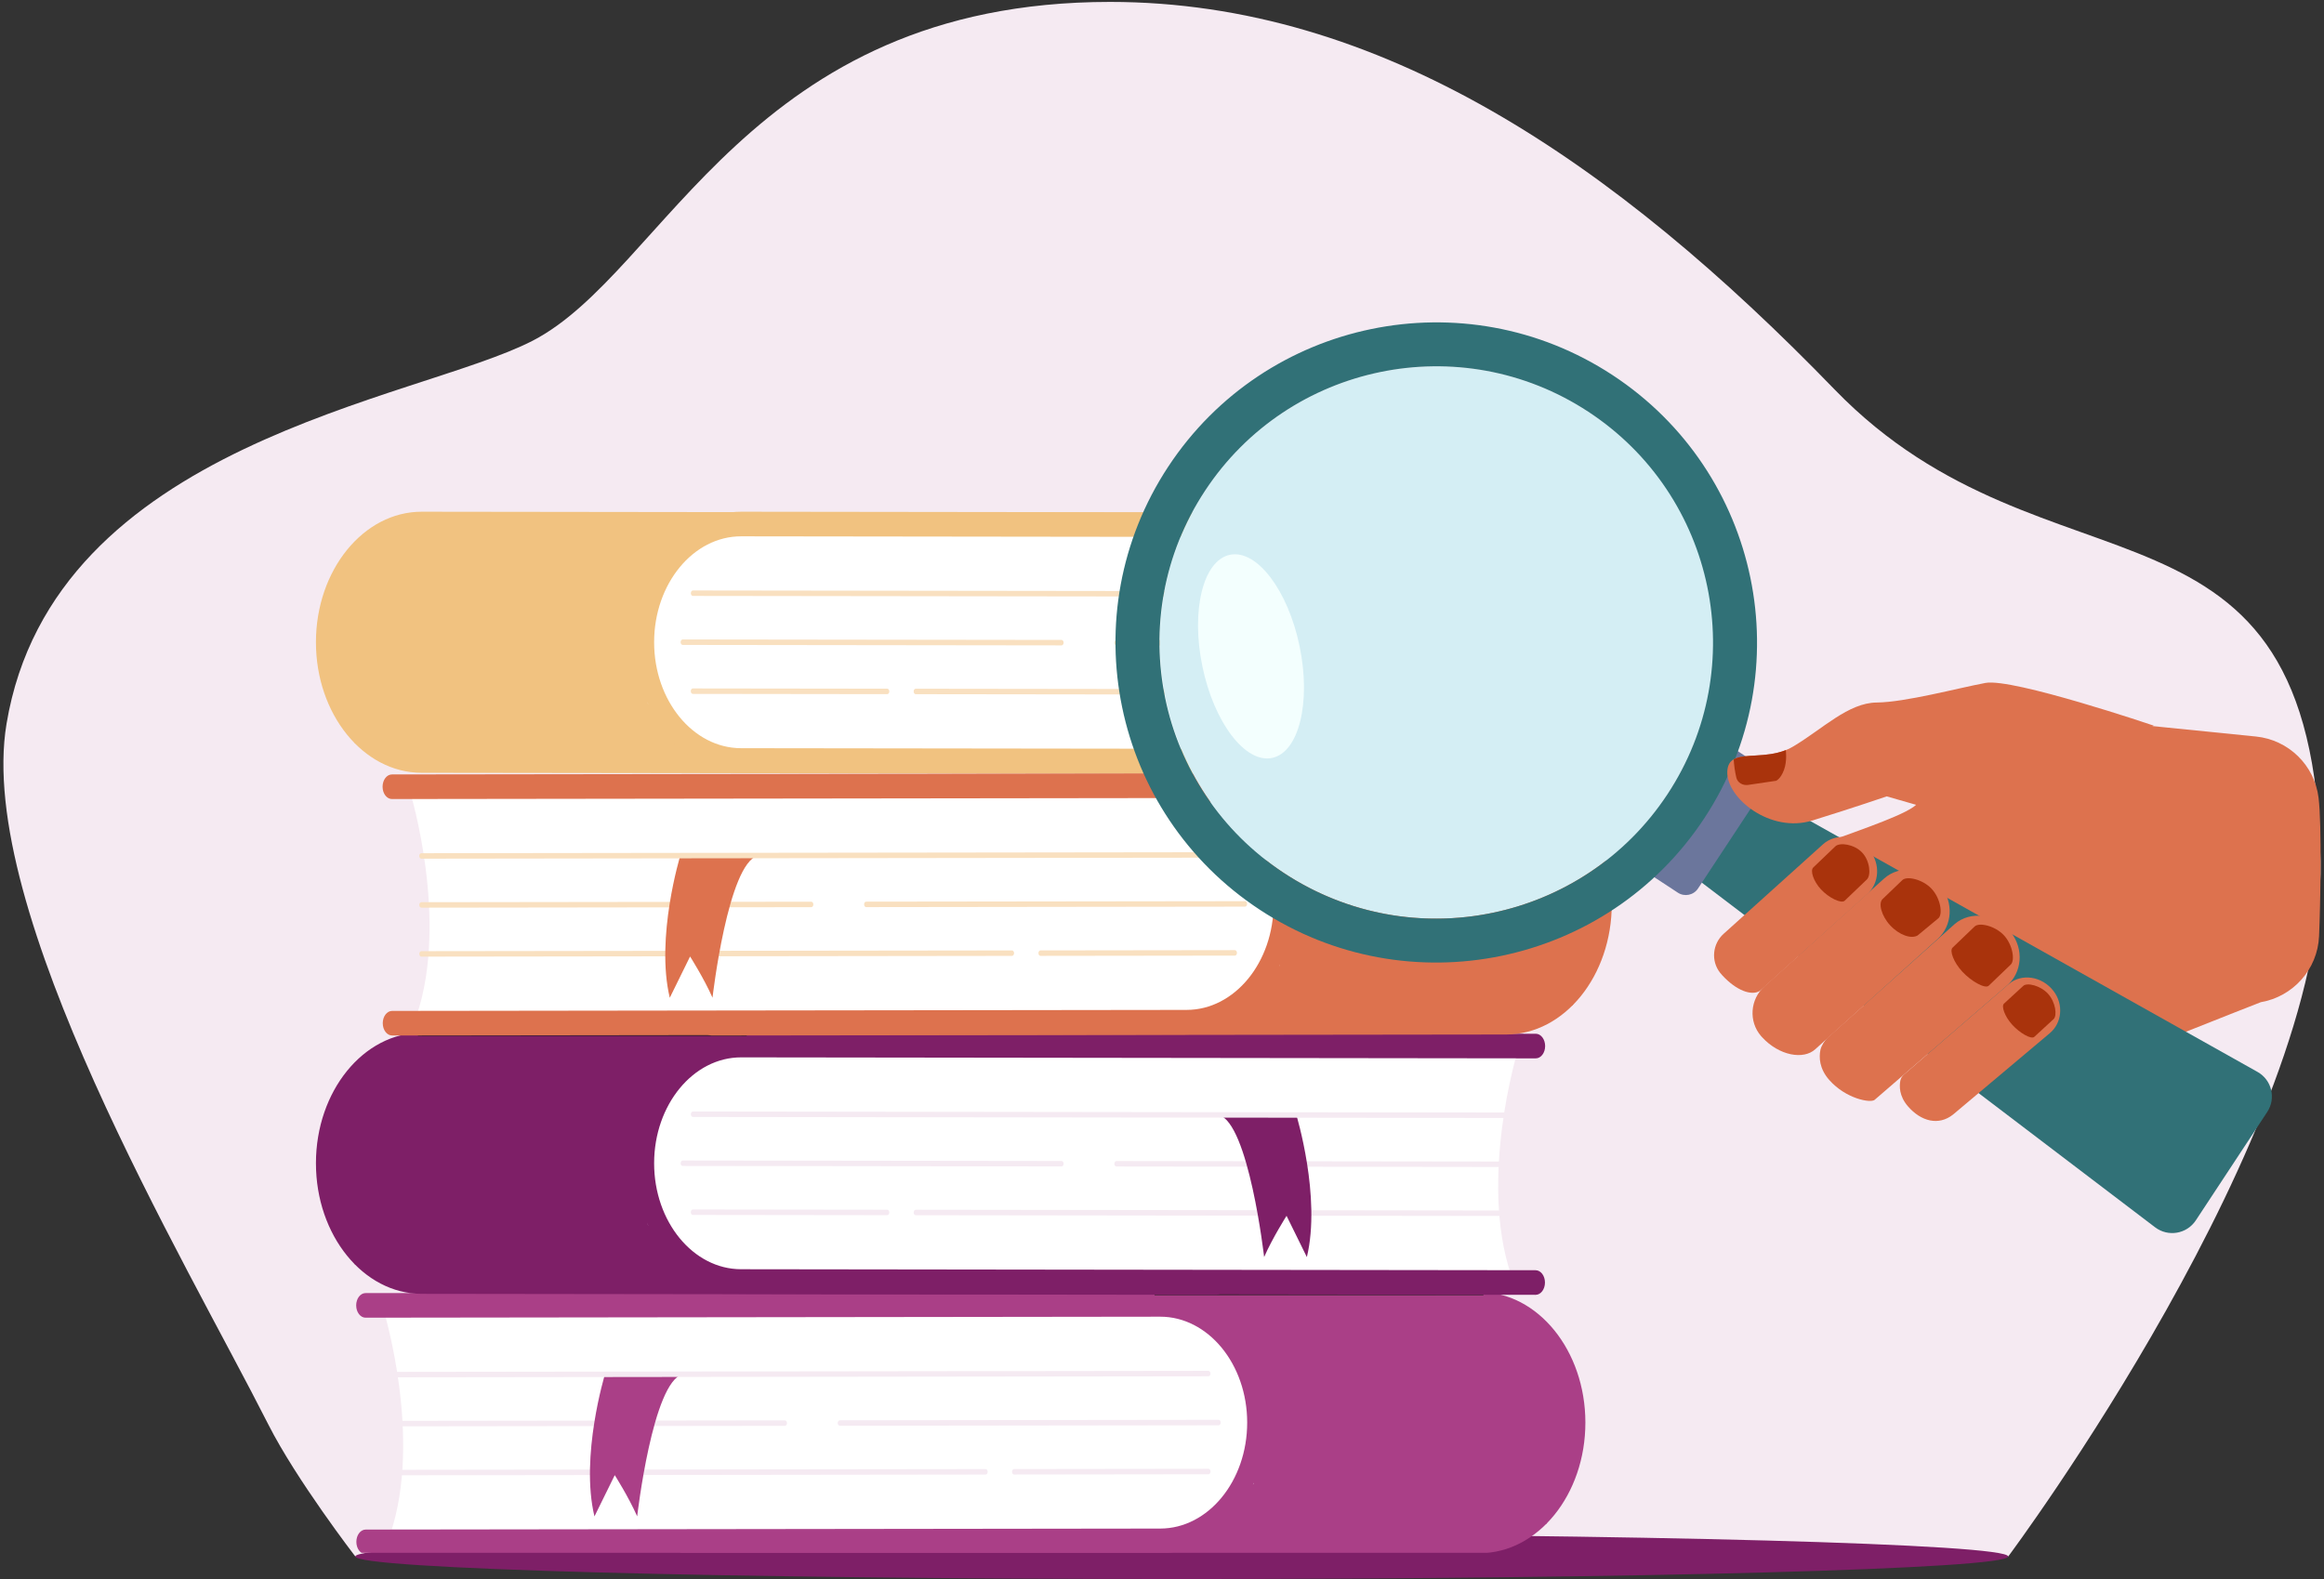 <?xml version="1.0" encoding="UTF-8"?>
<svg xmlns="http://www.w3.org/2000/svg" width="412" height="280" viewBox="0 0 412 280" fill="none">
  <rect x="0" y="0" width="412" height="280" fill="#333333" stroke="none"/>
  <path d="M47.567 252.591C52.571 262.47 62.99 276 62.99 276H356.021C356.021 276 412.212 200.716 411.387 152.699C410.189 82.898 363.157 108.239 325.231 69.059C286.177 28.714 244.608 0.34 196.787 0.34C132.763 0.34 117.969 48.274 94.427 60.419C73.876 71.022 9.456 78.483 1.157 128.353C-4.345 161.412 32.79 223.418 47.567 252.591Z" fill="#F5EAF2"></path>
  <path d="M209.5 280C290.41 280 356 278.209 356 276C356 273.791 290.41 272 209.5 272C128.59 272 63 273.791 63 276C63 278.209 128.59 280 209.5 280Z" fill="#7E1F67"></path>
  <g clip-path="url(#clip0_3449_9924)">
    <path d="M262.33 271.051L121.468 271.228C120.55 271.228 119.807 272.206 119.809 273.41C119.809 274.615 120.553 275.59 121.471 275.59L262.333 275.413C272.667 275.4 281.067 265.006 281.058 252.242C281.048 239.478 272.632 229.106 262.298 229.118L121.436 229.296C120.519 229.296 119.776 230.274 119.777 231.478C119.777 232.683 120.522 233.658 121.439 233.658L262.301 233.481C270.804 233.47 277.727 241.888 277.735 252.245C277.743 262.604 270.832 271.04 262.328 271.051H262.33Z" fill="#AA3F87"></path>
    <path d="M211.758 273.239H259.979L274.127 270.222L279.053 256.234L278.333 243.082L272.096 234.029C272.096 234.029 254.344 230.407 253.984 230.407C253.624 230.407 210.908 230.536 210.908 230.536L222.223 246.785L221.761 263.226L211.761 273.238L211.758 273.239Z" fill="#AA3F87"></path>
    <path d="M199.592 273.239L211.623 271.789L222.221 263.149L222.211 249.948L219.256 239.038L209.626 232.444L68.09 232.621C68.09 232.621 74.888 255.014 69.212 271.966L199.593 273.238L199.592 273.239Z" fill="white"></path>
    <path d="M205.697 271.051L64.835 271.228C63.917 271.228 63.174 272.206 63.176 273.41C63.176 274.615 63.921 275.59 64.838 275.59L205.7 275.413C216.034 275.4 224.434 265.006 224.425 252.242C224.416 239.478 216 229.106 205.665 229.118L64.803 229.296C63.886 229.296 63.143 230.274 63.145 231.478C63.145 232.683 63.889 233.658 64.807 233.658L205.669 233.481C214.171 233.47 221.094 241.888 221.102 252.245C221.11 262.604 214.199 271.04 205.695 271.051H205.697Z" fill="#AA3F87"></path>
    <path d="M139.145 252.833C139.35 252.833 139.515 252.617 139.515 252.349C139.515 252.081 139.35 251.864 139.145 251.864L70.018 251.95C69.813 251.95 69.648 252.167 69.648 252.435C69.648 252.703 69.813 252.92 70.018 252.92L139.145 252.832V252.833Z" fill="#F5EAF2"></path>
    <path d="M216.038 252.738C216.243 252.738 216.407 252.52 216.407 252.253C216.407 251.985 216.243 251.769 216.038 251.769L148.879 251.853C148.675 251.853 148.51 252.071 148.51 252.338C148.51 252.606 148.675 252.822 148.879 252.822L216.038 252.738Z" fill="#F5EAF2"></path>
    <path d="M214.24 261.423C214.445 261.423 214.61 261.205 214.61 260.938C214.61 260.67 214.445 260.454 214.24 260.454L179.783 260.498C179.579 260.498 179.414 260.716 179.414 260.982C179.414 261.25 179.579 261.467 179.783 261.467L214.24 261.423Z" fill="#F5EAF2"></path>
    <path d="M174.729 261.473C174.933 261.473 175.098 261.255 175.098 260.988C175.098 260.72 174.933 260.504 174.729 260.504L70.025 260.636C69.821 260.636 69.656 260.854 69.656 261.12C69.656 261.388 69.821 261.605 70.025 261.605L174.729 261.473Z" fill="#F5EAF2"></path>
    <path d="M112.961 268.887C112.961 268.887 115.696 245.026 121.031 243.685L107.247 243.703C107.247 243.703 102.821 258.218 105.385 268.896L108.984 261.578C108.984 261.578 111.448 265.453 112.961 268.887Z" fill="#AA3F87"></path>
    <path d="M214.228 244.051C214.432 244.051 214.597 243.833 214.597 243.566C214.597 243.298 214.432 243.082 214.228 243.082L70.012 243.264C69.808 243.264 69.643 243.48 69.643 243.748C69.643 244.016 69.808 244.233 70.012 244.233L214.228 244.051Z" fill="#F5EAF2"></path>
    <path d="M262.981 228.595H204.684V229.658H262.981V228.595Z" fill="#1D1D1B"></path>
    <path d="M74.766 187.496L215.628 187.673C216.546 187.673 217.29 186.699 217.29 185.493C217.29 184.289 216.549 183.312 215.631 183.31L74.769 183.133C64.435 183.121 56.019 193.493 56.01 206.257C56 219.021 64.401 229.415 74.736 229.428L215.598 229.605C216.516 229.605 217.26 228.631 217.26 227.425C217.26 226.221 216.519 225.244 215.601 225.243L74.739 225.065C66.237 225.054 59.326 216.618 59.333 206.262C59.34 195.903 66.264 187.486 74.766 187.497V187.496Z" fill="#7E1F67"></path>
    <path d="M83.086 184.422C82.727 184.422 64.974 188.044 64.974 188.044L58.737 197.096L58.018 210.249L62.943 224.237L77.091 227.254H125.312L115.313 217.242L114.851 200.802L126.165 184.552C126.165 184.552 83.449 184.424 83.089 184.424L83.086 184.422Z" fill="#7E1F67"></path>
    <path d="M127.442 186.459L117.812 193.053L114.857 203.963L114.848 217.164L125.446 225.804L137.477 227.254L267.857 225.983C262.181 209.031 268.978 186.638 268.978 186.638L127.442 186.461V186.459Z" fill="white"></path>
    <path d="M131.399 187.496L272.261 187.673C273.178 187.673 273.923 186.699 273.923 185.493C273.923 184.289 273.182 183.312 272.264 183.31L131.402 183.133C121.068 183.121 112.652 193.493 112.643 206.257C112.633 219.021 121.033 229.415 131.368 229.428L272.229 229.605C273.147 229.605 273.892 228.631 273.892 227.425C273.892 226.221 273.15 225.244 272.233 225.243L131.371 225.065C122.868 225.054 115.956 216.618 115.964 206.262C115.972 195.903 122.895 187.486 131.397 187.497L131.399 187.496Z" fill="#7E1F67"></path>
    <path d="M267.052 206.936C267.256 206.936 267.421 206.72 267.421 206.451C267.421 206.183 267.256 205.967 267.052 205.967L197.924 205.881C197.72 205.881 197.555 206.097 197.555 206.365C197.555 206.633 197.72 206.85 197.924 206.85L267.052 206.936Z" fill="#F5EAF2"></path>
    <path d="M188.189 206.837C188.393 206.837 188.558 206.621 188.558 206.353C188.558 206.085 188.393 205.868 188.189 205.868L121.029 205.783C120.825 205.783 120.66 206 120.66 206.268C120.66 206.536 120.825 206.752 121.029 206.752L188.189 206.837Z" fill="#F5EAF2"></path>
    <path d="M157.287 215.481C157.491 215.481 157.656 215.265 157.656 214.997C157.656 214.729 157.491 214.512 157.287 214.512L122.83 214.469C122.626 214.469 122.461 214.685 122.461 214.953C122.461 215.221 122.626 215.438 122.83 215.438L157.287 215.481Z" fill="#F5EAF2"></path>
    <path d="M267.045 215.62C267.25 215.62 267.414 215.403 267.414 215.135C267.414 214.867 267.25 214.651 267.045 214.651L162.342 214.519C162.138 214.519 161.973 214.735 161.973 215.003C161.973 215.271 162.138 215.488 162.342 215.488L267.045 215.62Z" fill="#F5EAF2"></path>
    <path d="M228.082 215.593L231.681 222.911C234.246 212.233 229.819 197.717 229.819 197.717L216.035 197.7C221.37 199.042 224.105 222.901 224.105 222.901C225.617 219.468 228.082 215.593 228.082 215.593Z" fill="#7E1F67"></path>
    <path d="M267.058 198.247C267.262 198.247 267.427 198.031 267.427 197.763C267.427 197.495 267.262 197.278 267.058 197.278L122.842 197.096C122.638 197.096 122.473 197.313 122.473 197.581C122.473 197.849 122.638 198.065 122.842 198.065L267.058 198.247Z" fill="#F5EAF2"></path>
    <path d="M132.387 182.611H74.09V183.674H132.387V182.611Z" fill="#1D1D1B"></path>
    <path d="M74.766 95.103L215.628 95.28C216.546 95.28 217.29 94.306 217.29 93.1C217.29 91.896 216.549 90.919 215.631 90.918L74.769 90.74C64.435 90.728 56.019 101.1 56.01 113.864C56 126.628 64.401 137.022 74.736 137.035L215.598 137.212C216.516 137.212 217.26 136.238 217.26 135.032C217.26 133.828 216.519 132.851 215.601 132.85L74.739 132.673C66.237 132.662 59.326 124.226 59.333 113.867C59.34 103.509 66.264 95.092 74.766 95.103Z" fill="#F1C280"></path>
    <path d="M83.086 92.029C82.727 92.029 64.974 95.651 64.974 95.651L58.737 104.704L58.018 117.856L62.943 131.845L77.091 134.861H125.312L115.313 124.85L114.851 108.409L126.165 92.159C126.165 92.159 83.449 92.031 83.089 92.031L83.086 92.029Z" fill="#F1C280"></path>
    <path d="M127.442 94.066L117.812 100.66L114.857 111.57L114.848 124.771L125.446 133.411L137.477 134.862L267.857 133.59C262.181 116.638 268.978 94.245 268.978 94.245L127.442 94.068V94.066Z" fill="white"></path>
    <path d="M131.399 95.103L272.261 95.28C273.178 95.28 273.923 94.306 273.923 93.1C273.923 91.896 273.182 90.919 272.264 90.918L131.402 90.74C121.068 90.728 112.652 101.1 112.643 113.864C112.633 126.628 121.033 137.022 131.368 137.035L272.229 137.212C273.147 137.212 273.892 136.238 273.892 135.032C273.892 133.828 273.15 132.851 272.233 132.85L131.371 132.673C122.868 132.662 115.956 124.226 115.964 113.867C115.972 103.509 122.895 95.092 131.397 95.103H131.399Z" fill="#F1C280"></path>
    <path d="M267.052 114.543C267.256 114.543 267.421 114.327 267.421 114.059C267.421 113.79 267.256 113.574 267.052 113.574L197.924 113.488C197.72 113.488 197.555 113.704 197.555 113.972C197.555 114.24 197.72 114.457 197.924 114.457L267.052 114.543Z" fill="#F9E0C0"></path>
    <path d="M188.189 114.444C188.393 114.444 188.558 114.228 188.558 113.96C188.558 113.692 188.393 113.475 188.189 113.475L121.029 113.391C120.825 113.391 120.66 113.607 120.66 113.875C120.66 114.143 120.825 114.36 121.029 114.36L188.189 114.444Z" fill="#F9E0C0"></path>
    <path d="M157.287 123.089C157.491 123.089 157.656 122.872 157.656 122.604C157.656 122.336 157.491 122.12 157.287 122.12L122.83 122.076C122.626 122.076 122.461 122.292 122.461 122.56C122.461 122.829 122.626 123.045 122.83 123.045L157.287 123.089Z" fill="#F9E0C0"></path>
    <path d="M267.045 123.227C267.25 123.227 267.414 123.01 267.414 122.742C267.414 122.474 267.25 122.258 267.045 122.258L162.342 122.126C162.138 122.126 161.973 122.342 161.973 122.611C161.973 122.879 162.138 123.095 162.342 123.095L267.045 123.227Z" fill="#F9E0C0"></path>
    <path d="M242.334 123.2L245.933 130.518C248.498 119.84 244.071 105.325 244.071 105.325L230.287 105.307C235.622 106.65 238.357 130.509 238.357 130.509C239.869 127.075 242.334 123.2 242.334 123.2Z" fill="#FEC786"></path>
    <path d="M267.058 105.855C267.262 105.855 267.427 105.638 267.427 105.37C267.427 105.102 267.262 104.886 267.058 104.886L122.842 104.704C122.638 104.704 122.473 104.92 122.473 105.188C122.473 105.456 122.638 105.673 122.842 105.673L267.058 105.855Z" fill="#F9E0C0"></path>
    <path d="M267.008 179.082L126.146 179.259C125.228 179.259 124.485 180.237 124.487 181.441C124.487 182.646 125.232 183.621 126.149 183.621L267.011 183.444C277.345 183.431 285.745 173.037 285.737 160.273C285.728 147.511 277.312 137.137 266.978 137.149L126.116 137.327C125.199 137.327 124.455 138.305 124.457 139.509C124.457 140.714 125.202 141.689 126.119 141.689L266.981 141.512C275.483 141.501 282.407 149.919 282.415 160.276C282.423 170.635 275.512 179.071 267.008 179.08V179.082Z" fill="#DD724E"></path>
    <path d="M216.438 181.269H264.659L278.807 178.252L283.732 164.264L283.013 151.111L276.776 142.059C276.776 142.059 259.023 138.437 258.664 138.437C258.304 138.437 215.588 138.565 215.588 138.565L226.902 154.815L226.44 171.256L216.441 181.267L216.438 181.269Z" fill="#DD724E"></path>
    <path d="M204.271 181.269L216.302 179.818L226.9 171.179L226.891 157.977L223.936 147.067L214.305 140.474L72.769 140.651C72.769 140.651 79.567 163.044 73.891 179.997L204.271 181.269Z" fill="white"></path>
    <path d="M210.377 179.082L69.515 179.259C68.597 179.259 67.854 180.237 67.856 181.441C67.856 182.646 68.6 183.621 69.518 183.621L210.38 183.444C220.714 183.431 229.114 173.037 229.105 160.273C229.095 147.511 220.679 137.137 210.345 137.149L69.483 137.327C68.566 137.327 67.823 138.305 67.824 139.509C67.824 140.714 68.569 141.689 69.486 141.689L210.348 141.512C218.851 141.501 225.774 149.919 225.782 160.276C225.79 170.635 218.879 179.071 210.375 179.08L210.377 179.082Z" fill="#DD724E"></path>
    <path d="M143.823 160.864C144.027 160.864 144.192 160.646 144.192 160.38C144.192 160.112 144.027 159.895 143.823 159.895L74.695 159.982C74.491 159.982 74.326 160.198 74.326 160.466C74.326 160.734 74.491 160.951 74.695 160.951L143.823 160.864Z" fill="#F9E0C0"></path>
    <path d="M220.716 160.769C220.92 160.769 221.085 160.551 221.085 160.284C221.085 160.016 220.92 159.8 220.716 159.8L153.557 159.884C153.352 159.884 153.188 160.101 153.188 160.369C153.188 160.637 153.352 160.853 153.557 160.853L220.716 160.769Z" fill="#F9E0C0"></path>
    <path d="M218.92 169.454C219.124 169.454 219.289 169.236 219.289 168.969C219.289 168.701 219.124 168.485 218.92 168.485L184.463 168.529C184.259 168.529 184.094 168.747 184.094 169.013C184.094 169.281 184.259 169.498 184.463 169.498L218.92 169.454Z" fill="#F9E0C0"></path>
    <path d="M179.405 169.502C179.609 169.502 179.774 169.285 179.774 169.018C179.774 168.75 179.609 168.533 179.405 168.533L74.701 168.665C74.497 168.665 74.332 168.883 74.332 169.15C74.332 169.418 74.497 169.634 74.701 169.634L179.405 169.502Z" fill="#F9E0C0"></path>
    <path d="M126.314 176.916C126.314 176.916 129.049 153.056 134.384 151.715L120.6 151.732C120.6 151.732 116.175 166.247 118.739 176.926L122.338 169.608C122.338 169.608 124.801 173.482 126.314 176.916Z" fill="#DD724E"></path>
    <path d="M218.906 152.082C219.11 152.082 219.275 151.864 219.275 151.597C219.275 151.329 219.11 151.113 218.906 151.113L74.689 151.295C74.485 151.295 74.32 151.511 74.32 151.779C74.32 152.047 74.485 152.264 74.689 152.264L218.906 152.082Z" fill="#F9E0C0"></path>
    <path d="M308.193 157.568C307.716 153.219 337.384 145.921 339.958 142.423C341.595 140.198 365.909 139.784 370.08 133.879L369.711 133.284L373.557 128.95C373.995 128.329 374.245 127.975 374.245 127.975L374.305 128.11L374.38 128.025L399.928 130.602C405.717 131.185 410.327 135.693 411.035 141.459C411.63 146.302 411.373 160.264 411.125 166.012C410.87 171.91 406.484 176.739 400.797 177.713C400.797 177.713 372.248 188.849 370.13 190.274C366.357 192.813 352.243 193.798 352.243 193.798C352.243 193.798 308.674 161.918 308.196 157.57L308.193 157.568Z" fill="#DD724E"></path>
    <path d="M299.992 155.213L304.969 147.658L305.296 147.163L310.273 139.608L400.21 190.073C402.74 191.492 403.535 194.754 401.94 197.175L389.275 216.401C387.68 218.82 384.365 219.384 382.057 217.63L299.992 155.215V155.213Z" fill="#317177"></path>
    <path d="M312.186 140.619L301.029 157.551C300.245 158.742 298.639 159.073 297.446 158.29L288.67 152.529L303.419 130.143L311.055 135.155C312.877 136.351 313.385 138.799 312.186 140.619Z" fill="#6B769C"></path>
    <g style="mix-blend-mode:multiply">
      <path d="M227.31 154.605C253.043 171.807 289.063 161.476 300.752 130.75C307.364 113.366 303.267 93.574 290.293 80.23C267.361 56.644 230.189 61.407 213.394 87.38C198.948 109.718 205.179 139.809 227.31 154.605Z" fill="#D4EEF4"></path>
    </g>
    <path d="M225.506 134.402C230.266 133.421 232.456 124.561 230.397 114.612C228.338 104.664 222.811 97.395 218.051 98.376C213.29 99.358 211.101 108.218 213.159 118.166C215.218 128.114 220.745 135.383 225.506 134.402Z" fill="#F3FFFE"></path>
    <path d="M295.613 140.828C280.728 163.425 250.307 169.698 227.667 154.84C205.027 139.983 198.741 109.62 213.628 87.023C228.514 64.426 258.935 58.152 281.575 73.011C304.214 87.868 310.5 118.231 295.613 140.828ZM285.86 66.504C259.62 49.284 224.361 56.555 207.108 82.745C189.856 108.936 197.14 144.127 223.381 161.347C249.622 178.567 284.88 171.296 302.133 145.106C319.386 118.915 312.101 83.724 285.86 66.504Z" fill="#317177"></path>
    <path d="M334.477 141.214L352.96 146.526L381.804 128.668C381.804 128.668 356.809 120.196 351.986 121.099C347.163 122.001 337.754 124.532 332.71 124.574C327.667 124.618 323.145 129.242 317.922 132.356C312.697 135.47 306.347 132.215 306.215 136.87C306.083 141.526 313.84 147.804 321.284 145.499C328.726 143.194 334.479 141.214 334.479 141.214H334.477Z" fill="#DD724E"></path>
    <path d="M307.824 137.914C307.551 136.759 307.41 135.656 307.352 134.647C309.201 133.574 313.009 134.444 316.589 133.011V133.013C316.589 133.013 316.859 134.907 316.27 136.517C315.681 138.128 314.87 138.451 314.87 138.451L309.909 139.185C308.946 139.327 308.027 138.771 307.824 137.913V137.914Z" fill="#A9330C"></path>
    <path d="M312.377 183.916C315.399 187.205 319.732 187.974 321.822 186.047L343.502 166.514C346.091 164.181 346.409 160.021 344.009 157.062C341.379 153.819 336.798 153.281 334.006 155.796L312.805 174.898C310.248 177.203 309.956 181.147 312.219 183.74C312.271 183.8 312.323 183.858 312.378 183.917L312.377 183.916Z" fill="#DD724E"></path>
    <path d="M324.305 191.522C327.268 194.864 331.634 195.635 332.337 195.028L355.811 174.754C358.449 172.475 358.848 168.33 356.501 165.33C353.929 162.043 349.351 161.418 346.508 163.875L324.049 183.966C323.493 184.466 322.867 185.462 322.721 186.194C322.468 187.461 322.498 189.484 324.305 191.522Z" fill="#DD724E"></path>
    <path d="M338.24 196.178C340.562 198.853 343.679 199.674 346.247 197.631L363.411 183.188C365.527 181.408 365.882 178.127 364.047 175.728C362.036 173.099 358.407 172.56 356.126 174.481L337.522 190.552C337.201 190.828 336.98 191.202 336.896 191.616C336.706 192.567 336.658 194.352 338.241 196.178H338.24Z" fill="#DD724E"></path>
    <path d="M305.317 172.936C307.811 175.652 310.51 176.634 311.992 175.707L331.015 158.569C333.153 156.643 333.416 153.208 331.435 150.765C329.264 148.088 325.481 147.643 323.176 149.72L305.573 165.579C303.59 167.365 303.29 170.39 304.936 172.488C305.054 172.637 305.18 172.788 305.317 172.935V172.936Z" fill="#DD724E"></path>
    <path d="M327.028 159.715L330.949 155.962C331.735 155.222 331.512 152.646 330.118 151.174C328.725 149.701 326.161 149.333 325.375 150.074L321.455 153.827C320.88 154.369 321.473 156.253 322.814 157.7C324.227 159.224 326.425 160.287 327.029 159.716L327.028 159.715Z" fill="#A9330C"></path>
    <path d="M339.955 165.88L343.661 162.81C344.446 162.07 344.017 159.276 342.418 157.585C340.819 155.895 338.049 155.31 337.264 156.05L333.825 159.349C332.89 160.068 333.545 162.423 335.088 164.083C336.712 165.83 338.83 166.537 339.955 165.88Z" fill="#A9330C"></path>
    <path d="M352.55 174.799L356.467 171.042C357.252 170.302 356.823 167.508 355.224 165.818C353.625 164.127 350.855 163.542 350.069 164.283L346.153 168.04C345.578 168.582 346.351 170.655 347.894 172.316C349.518 174.062 351.947 175.37 352.552 174.799H352.55Z" fill="#A9330C"></path>
    <path d="M360.629 183.87L364.051 180.722C364.737 180.101 364.418 177.7 363.078 176.225C361.738 174.749 359.375 174.197 358.689 174.818L355.267 177.968C354.765 178.423 355.39 180.214 356.683 181.661C358.043 183.187 360.101 184.348 360.629 183.87Z" fill="#A9330C"></path>
  </g>
  <defs>
    <clipPath id="clip0_3449_9924">
      <rect width="389.283" height="247.045" fill="white" transform="translate(22.113 28.3)"></rect>
    </clipPath>
  </defs>
</svg>
